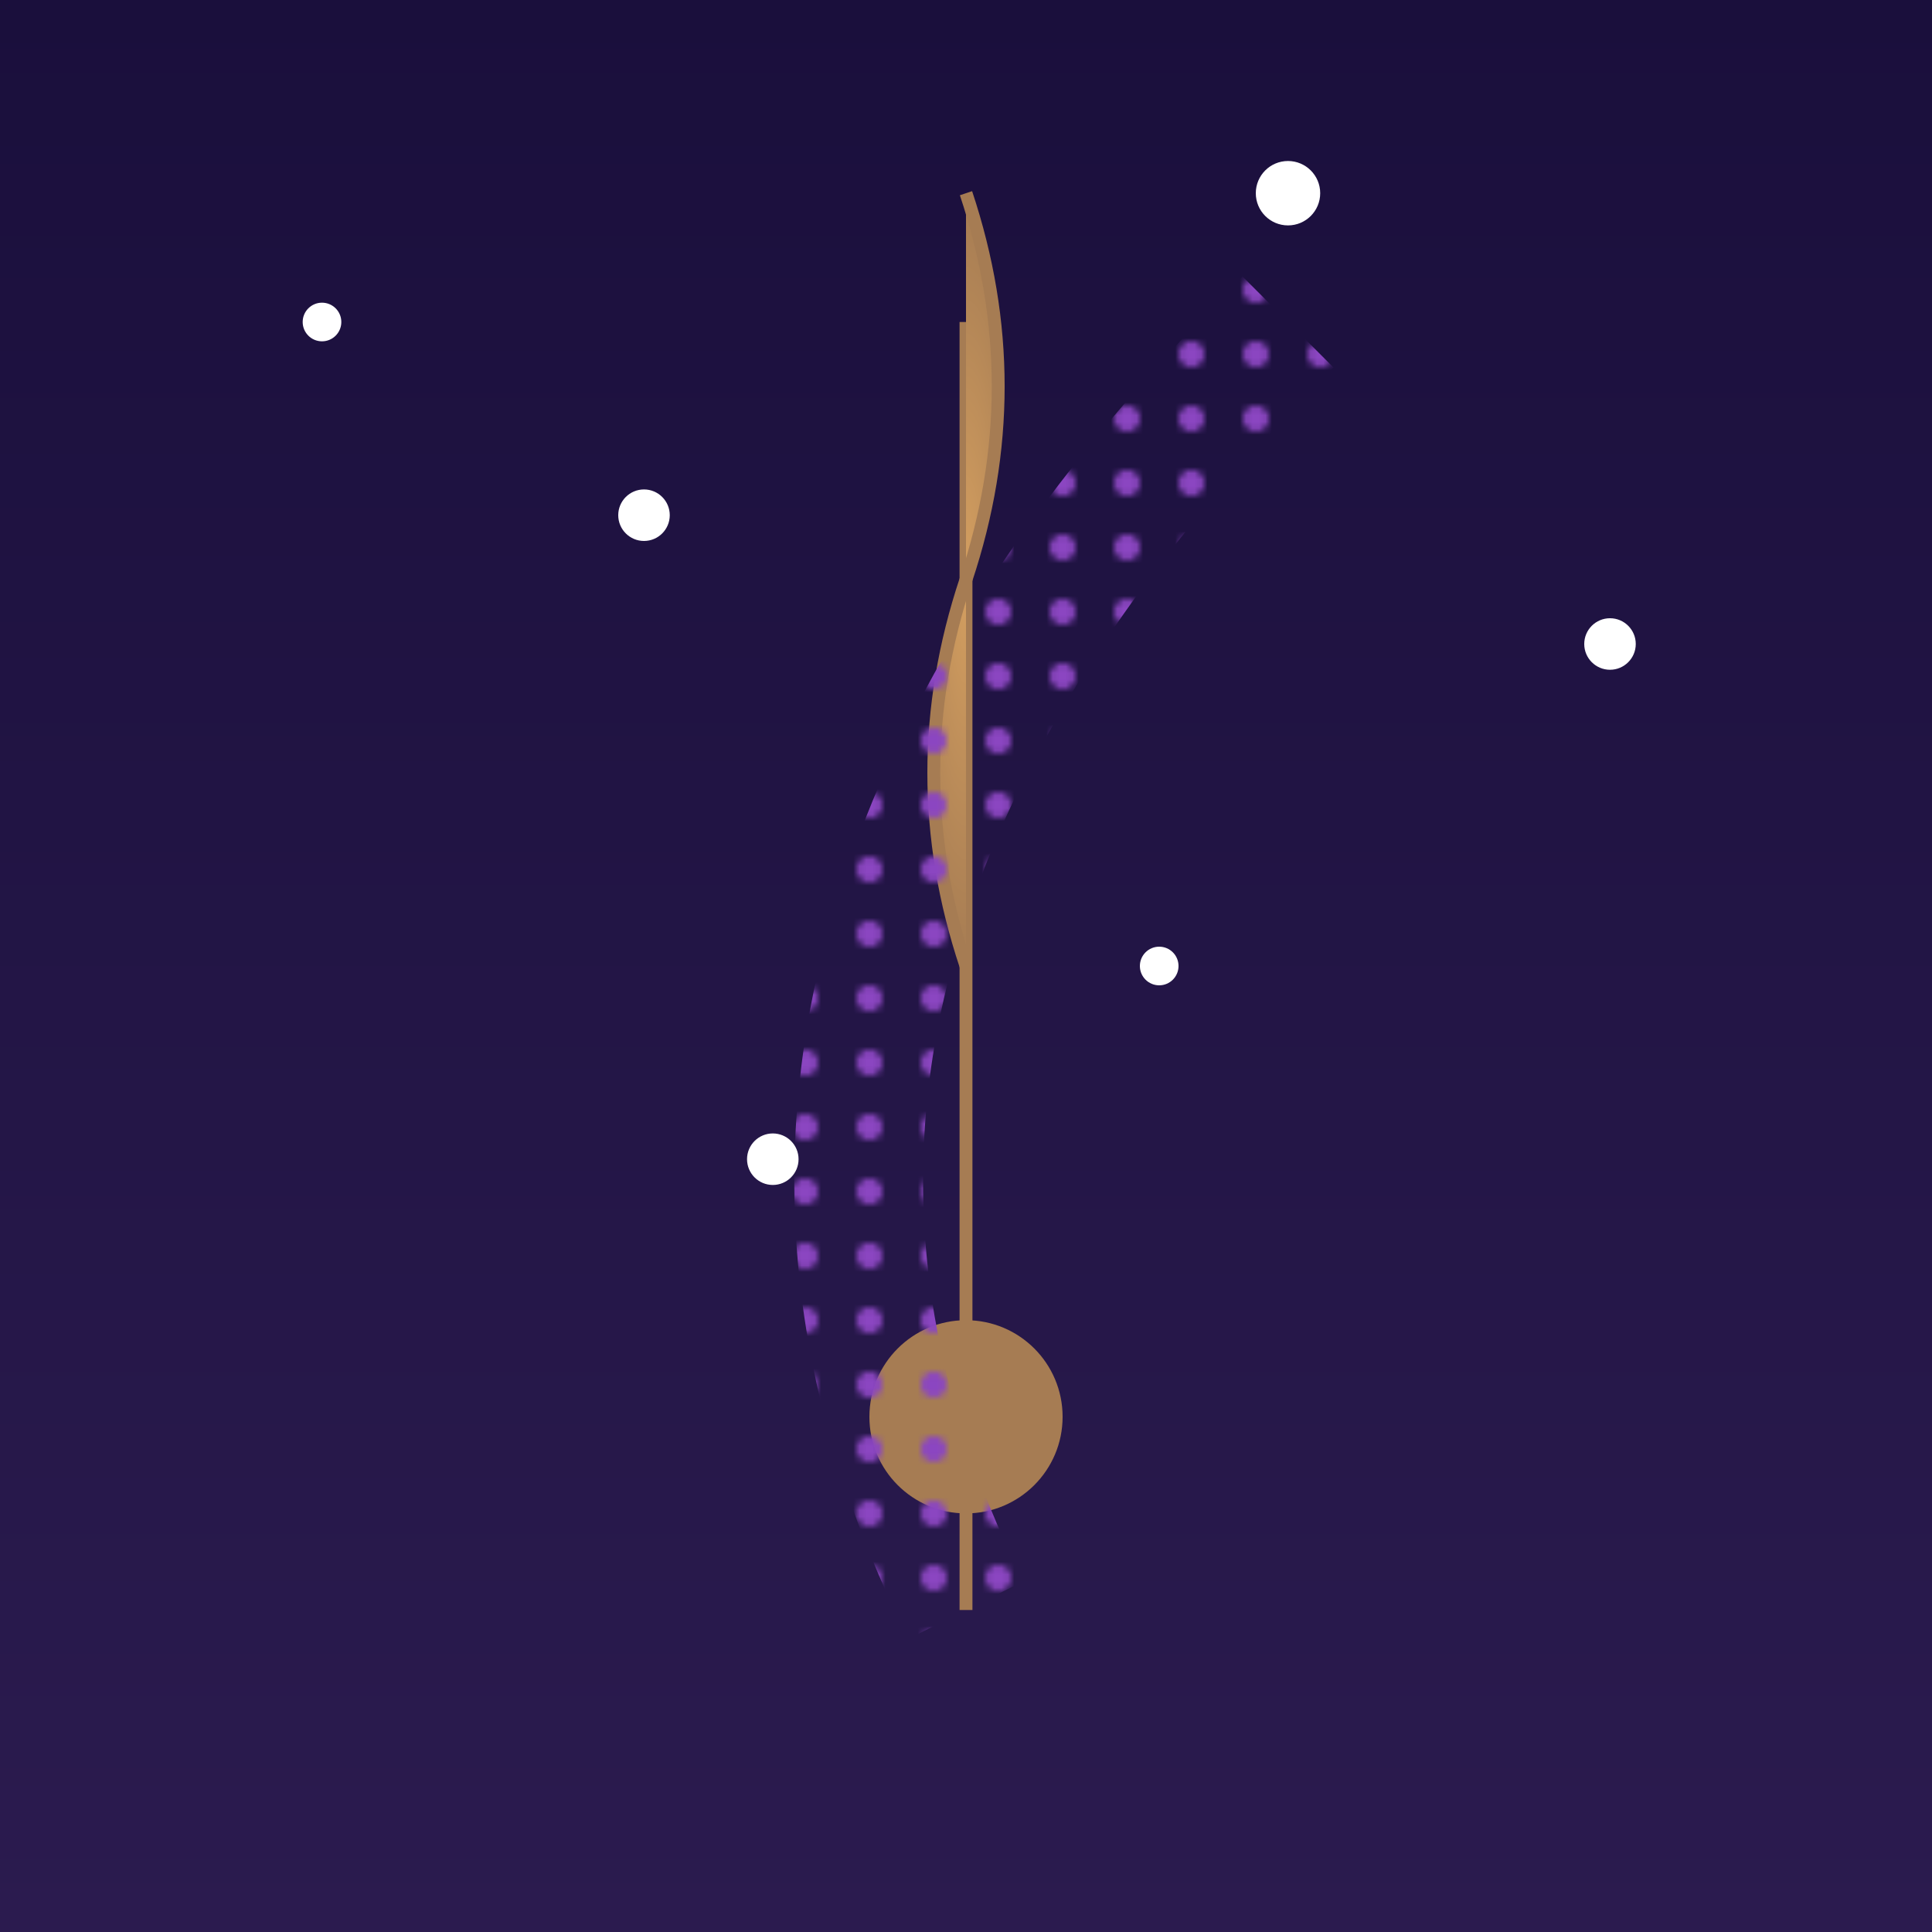 <svg viewBox="0 0 300 300" xmlns="http://www.w3.org/2000/svg">
  <defs>
    <linearGradient id="skyGradient" x1="0%" y1="0%" x2="0%" y2="100%">
      <stop offset="0%" style="stop-color:#1a0f3c;stop-opacity:1"/>
      <stop offset="100%" style="stop-color:#2b1b4f;stop-opacity:1"/>
    </linearGradient>
    <radialGradient id="giraffeGradient">
      <stop offset="0%" style="stop-color:#d49f60;stop-opacity:1"/>
      <stop offset="100%" style="stop-color:#a67c53;stop-opacity:1"/>
    </radialGradient>
    <pattern id="brushTexture" x="0" y="0" width="10" height="10" patternUnits="userSpaceOnUse">
      <circle cx="5" cy="5" r="2" fill="#8b46c1"/>
    </pattern>
  </defs>
  <rect width="300" height="300" fill="url(#skyGradient)"/>
  
  <!-- Giraffe -->
  <path d="M150,250 Q150,200 150,150 Q150,100 150,50" fill="url(#giraffeGradient)" stroke="#a67c53" stroke-width="2"/>
  <path d="M150,150 Q140,120 150,90 Q160,60 150,30" fill="url(#giraffeGradient)" stroke="#a67c53" stroke-width="2"/>
  <circle cx="150" cy="220" r="15" fill="#a67c53"/>
  
  <!-- Brush Stroke -->
  <path d="M150,250 Q100,150 200,50" stroke="url(#brushTexture)" stroke-width="20" fill="none"/>
  
  <!-- Stars -->
  <g filter="url(#starFilter)">
    <circle cx="50" cy="50" r="3" fill="#fff"/>
    <circle cx="100" cy="80" r="4" fill="#fff"/>
    <circle cx="200" cy="30" r="5" fill="#fff"/>
    <circle cx="250" cy="100" r="4" fill="#fff"/>
    <circle cx="180" cy="150" r="3" fill="#fff"/>
    <circle cx="120" cy="180" r="4" fill="#fff"/>
  </g>
  
  <!-- Star Filter -->
  <defs>
    <filter id="starFilter">
      <feGaussianBlur stdDeviation="1" result="glow"/>
      <feMerge>
        <feMergeNode in="glow"/>
        <feMergeNode in="SourceGraphic"/>
      </feMerge>
    </filter>
  </defs>
</svg>